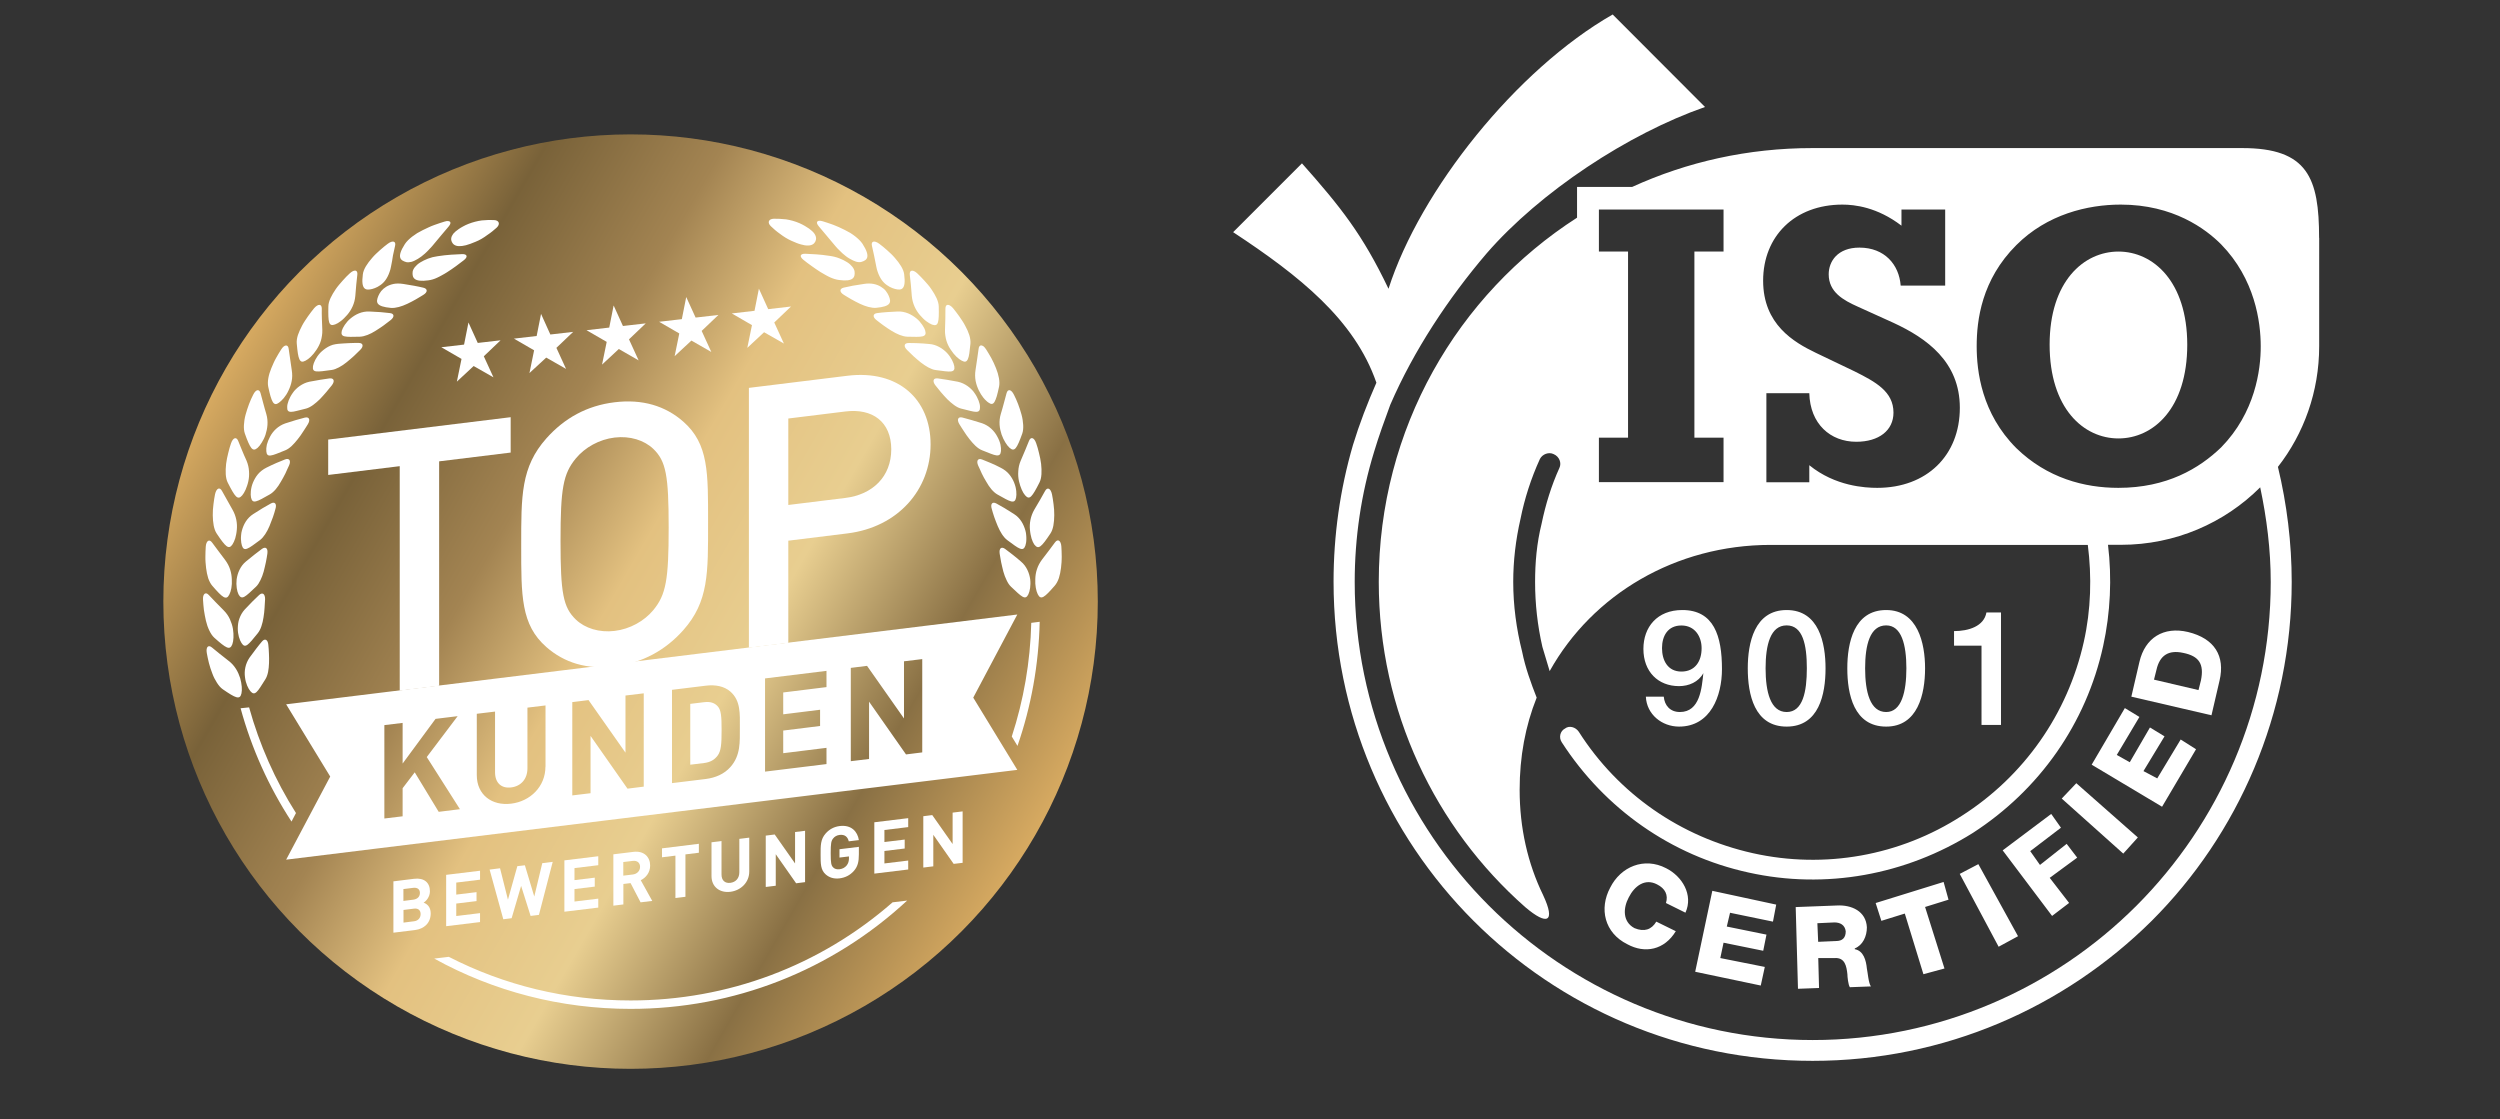 <svg xmlns="http://www.w3.org/2000/svg" xmlns:xlink="http://www.w3.org/1999/xlink" x="0px" y="0px" viewBox="0 0 2848.2 1274.9" style="enable-background:new 0 0 2848.2 1274.9;" xml:space="preserve"><rect x="0" y="0" width="2848.2" height="1274.9" fill="#333333" stroke="none"/> <style type="text/css"> .st0{fill:#FFFFFF;} .st1{fill:url(#SVGID_1_);} </style> <g id="Layer_1"> <g> <path class="st0" d="M2413.5,286.6c-39.6,0-78.4,34.1-78.4,106c0,72.8,38.7,106.9,78.4,106.9s78.4-34.1,78.4-106.9 C2491.8,320.7,2453.1,286.6,2413.5,286.6z"></path> <path class="st0" d="M2642.1,271c0-68.2-12.9-102.3-87.6-102.3H2065c-73.8,0-142.9,15.7-205.6,44.3h-62.7v35 c-136.4,87.6-225.9,240.6-225.9,414.9c0,147.5,64.5,280.3,166.9,370.6c24.9,21.2,35,17.5,20.3-13.8c-17.5-36-26.7-76.5-26.7-119.8 c0-37.8,6.5-72.8,19.4-105.1c-6.5-16.6-12.9-34.1-16.6-52.5c-6.5-25.8-10.1-52.5-10.1-79.3c0-24,2.8-47.9,8.3-71.9 c4.6-23,12-46.1,22.1-68.2c2.8-5.5,10.1-8.3,15.7-5.5c6.5,2.8,9.2,10.1,6.5,15.7c-9.2,20.3-15.7,41.5-20.3,63.6 c-5.5,22.1-7.4,44.3-7.4,66.4c0,24.9,2.8,49.8,8.3,73.8c2.8,9.2,5.5,18.4,8.3,27.7c48.9-87.6,143.8-143.8,251.7-143.8h361.4 c4.6,36,3.7,73.8-4.6,110.6c-18.4,82.1-68.2,153-139.2,198.2c-70.1,45.2-155.8,60.8-237.9,42.4c-82.1-18.4-153-67.3-198.2-138.3 c-3.7-5.5-11.1-7.4-15.7-3.7c-5.5,2.8-7.4,10.1-3.7,15.7c48.9,75.6,124.5,129.1,213,148.4c87.6,19.4,178.9,2.8,255.4-45.2 c75.6-48.9,129.1-124.5,148.4-213c8.3-37.8,10.1-77.4,5.5-115.2h14.8c61.8,0,118-24.9,158.6-65.5c7.4,35,12,71,12,107.9 c0,143.8-59,274.7-153,368.8c-94,94-224.9,153-368.8,153s-274.7-59-368.8-153c-94-94-153-224.9-153-368.8 c0-50.7,7.4-100.5,22.1-148.4c5.5-18.4,12-36,18.4-53.5c26.7-61.8,66.4-121.7,109.7-172.4c60.8-70.1,161.3-136.4,248.9-166.9 L1837.3,16.5c-109.7,62.7-219.4,200.1-255.4,312.5c-29.5-61.8-54.4-93.1-98.6-142.9l-78.4,78.4c75.6,49.8,138.3,99.6,163.2,171.5 c-10.1,23-19.4,47-26.7,71c-14.8,50.7-22.1,103.3-22.1,155.8c0,150.3,60.8,287.6,159.5,386.3c98.6,98.6,235.1,159.5,386.3,159.5 c150.3,0,286.7-60.8,386.3-159.5c98.6-98.6,159.5-236,159.5-386.3c0-44.3-5.5-88.5-15.7-130.9c29.5-37.8,47-85.7,47-137.4V271z M1963.6,286.6h-33.2v212h33.2v50.7h-142v-50.7h33.2v-212h-33.2v-47.9h142V286.6z M2138.7,555.8c-13.8,0-47.9-1.8-77.4-25.8v19.4 h-48.9V448h48.9c0.9,35,24,55.3,53.5,55.3c25.8,0,42.4-12.9,42.4-33.2c0-24-20.3-35-44.3-47l-44.3-21.2 c-24.9-12-59.9-32.3-59.9-82.1c0-50.7,36-86.7,90.3-86.7c13.8,0,39.6,2.8,67.3,24v-18.4h49.8v86.7h-50.7 c-1.8-24-18.4-43.3-47-43.3c-24.9,0-35,15.7-35,30.4c0,20.3,16.6,29.5,33.2,36.9l40.6,18.4c37.8,17.5,75.6,44.3,75.6,96.8 C2232.8,519,2195,555.8,2138.7,555.8z M2530.5,509.7c-24.9,24-61.8,46.1-117.1,46.1c-38.7,0-81.1-11.1-116.2-45.2 c-39.6-39.6-45.2-87.6-45.2-116.2c0-29.5,5.5-75.6,45.2-115.2c35-35,81.1-46.1,118.9-46.1c59.9,0,96.8,27.7,114.3,45.2 c38.7,39.6,45.2,88.5,45.2,116.2C2575.7,421.2,2569.3,470.1,2530.5,509.7z"></path> </g> <path class="st0" d="M1920.2,1039.8c9.2-20.3-3.7-41.5-22.1-50.7c-24.9-12.9-51.6-1.8-63.6,22.1c-12.9,24-6.5,51.6,19.4,64.5 c20.3,11.1,42.4,6.5,55.3-14.8L1887,1050c-5.5,9.2-13.8,12-24.9,7.4c-13.8-7.4-12.9-23-6.5-35c6.5-12.9,18.4-22.1,32.3-14.8 c9.2,4.6,12.9,12,10.1,21.2L1920.2,1039.8z M1931.3,1107.1l74.7,15.7l4.6-21.2l-50.7-10.1l3.7-17.5l45.2,9.2l3.7-18.4l-45.2-9.2 l3.7-15.7l48.9,10.1l3.7-19.4l-72.8-15.7L1931.3,1107.1z M2070.5,1051.8l19.4-0.9c6.5,0,12,2.8,12.9,10.1c0,7.4-3.7,11.1-11.1,11.1 l-20.3,0.9L2070.5,1051.8z M2048.4,1126.5l24-0.9l-0.9-34.1h18.4c12-0.9,13.8,9.2,14.8,18.4c0,2.8,0.9,12,2.8,14.8l24-0.9 c-2.8-3.7-3.7-16.6-4.6-20.3c-0.9-9.2-3.7-20.3-13.8-22.1v-0.9c9.2-3.7,13.8-13.8,13.8-24c-0.9-18.4-17.5-25.8-34.1-24.9l-47,1.8 L2048.4,1126.5z M2214.3,1004.8l-77.4,24l6.5,20.3l26.7-8.3l21.2,69.1l24-6.5l-22.1-70.1l26.7-8.3L2214.3,1004.8z M2277,1078.6 l22.1-12l-45.2-82.1l-21.2,11.1L2277,1078.6z M2337.9,1043.5l19.4-14.8l-22.1-28.6l31.3-23l-12-15.7l-30.4,24l-11.1-15.7l35-26.7 l-11.1-15.7l-55.3,41.5L2337.9,1043.5z M2419,972.5l16.6-18.4l-70.1-61.8l-16.6,17.5L2419,972.5z M2463.2,919.1l38.7-65.5 l-17.5-11.1l-26.7,44.3l-15.7-8.3l24-39.6l-16.6-10.1l-23,39.6l-14.8-8.3l25.8-43.3l-16.6-10.1l-37.8,64.5L2463.2,919.1z M2454,774.3l2.8-11.1c3.7-16.6,13.8-23,30.4-19.4c18.4,3.7,24,12.9,20.3,31.3l-2.8,11.1L2454,774.3z M2519.5,814.9l9.2-39.6 c6.5-27.7-5.5-47.9-36-55.3c-27.7-6.5-48.9,6.5-55.3,34.1l-9.2,39.6L2519.5,814.9z"></path> <path class="st0" d="M1875.1,793.7c0.9,20.3,18.4,34.1,37.8,34.1c36,0,48.9-35,48.9-65.5c0-37.8-9.2-67.3-45.2-67.3 c-28.6,0-44.3,19.4-44.3,44.3c0,25.8,16.6,42.4,40.6,42.4c11.1,0,22.1-4.6,27.7-14.8l0,0c-1.8,16.6-3.7,44.3-26.7,44.3 c-11.1,0-17.5-7.4-18.4-17.5H1875.1z M1915.6,765.1c-15.7,0-22.1-12.9-22.1-26.7c0-13.8,6.5-25.8,22.1-25.8s23,12.9,23,25.8 C1938.7,753.1,1931.3,765.1,1915.6,765.1L1915.6,765.1z M2035.5,827.8c36.9,0,44.3-36.9,44.3-66.4c0-28.6-7.4-66.4-44.3-66.4 c-36.9,0-44.3,37.8-44.3,66.4C1991.2,790.9,1998.6,827.8,2035.5,827.8L2035.5,827.8z M2035.5,811.2c-18.4,0-24-23-24-49.8 c0-26.7,5.5-48.9,24-48.9c18.4,0,23,22.1,23,48.9C2058.5,788.1,2053.9,811.2,2035.5,811.2L2035.5,811.2z M2148.9,827.8 c36,0,44.3-36.9,44.3-66.4c0-28.6-8.3-66.4-44.3-66.4c-36.9,0-44.3,37.8-44.3,66.4C2104.6,790.9,2112,827.8,2148.9,827.8 L2148.9,827.8z M2148.9,811.2c-18.4,0-24-23-24-49.8c0-26.7,5.5-48.9,24-48.9c17.5,0,23,22.1,23,48.9 C2171.9,788.1,2166.4,811.2,2148.9,811.2L2148.9,811.2z M2257.6,825.9h22.1V697.8h-16.6c-2.8,15.7-20.3,21.2-36.9,21.2v16.6h31.3 V825.9z"></path> <linearGradient id="SVGID_1_" gradientUnits="userSpaceOnUse" x1="257.286" y1="419.203" x2="1179.447" y2="951.613"> <stop offset="0" style="stop-color:#D7AA61"></stop> <stop offset="0.177" style="stop-color:#796239"></stop> <stop offset="0.343" style="stop-color:#A38452"></stop> <stop offset="0.482" style="stop-color:#E3C180"></stop> <stop offset="0.637" style="stop-color:#E8CE90"></stop> <stop offset="0.816" style="stop-color:#897044"></stop> <stop offset="1" style="stop-color:#D7AA61"></stop> </linearGradient> <circle class="st1" cx="718.4" cy="685.4" r="532.3"></circle> <path class="st0" d="M445.4,304c-0.4,2.2-0.9,4.1-1.6,5.9c-0.6,1.8-1.3,3.4-2.1,5c-1.5,3-3.3,5.5-5.3,7.4c-1.9,1.9-4.1,3.3-6.2,4.5 c-2.1,1.1-4.2,1.9-6.1,2.4c-3.9,1-7.1,1.2-9.1-1c-2-2.2-2.8-6.8-1.6-15.7c0.7-5.9,5.1-12.4,10.6-18.7c2.7-3.2,5.9-6.1,8.9-8.8 c3.1-2.7,6.1-5.3,8.9-7.3c5.7-4.2,9.6-2.9,8.3,2.4c-0.7,3.1-1.6,6.8-2.4,10.9C447.2,295.1,446.3,299.5,445.4,304z M405.9,324 c0.4-4.1,0.8-7.9,1.2-11.1c0.6-5.4-3.3-6.3-8.6-1.5c-2.6,2.3-5.3,5.2-8.1,8.3c-2.7,3.1-5.6,6.3-7.9,9.7c-4.7,6.9-8.4,13.8-8.4,19.7 c-0.2,9-0.1,14.8,0.9,18c1.1,3.3,3,3.9,6.8,2.5c1.9-0.7,4.2-2,6.6-3.9c2.4-1.8,4.8-4.3,7.2-7c4.7-5.5,8.5-12.9,9.2-21.6 C405.2,332.7,405.6,328.2,405.9,324z M366.7,362.8c-0.2-4.2-0.1-7.9-0.1-11.2c0-5.4-4-5.8-8.7-0.5c-2.2,2.7-4.6,5.8-7,9.2 c-1.2,1.7-2.4,3.4-3.5,5.2c-1.2,1.7-2.2,3.6-3.2,5.4c-2,3.7-3.6,7.4-4.8,10.8c-1.1,3.5-1.6,6.9-1.3,9.8c0.8,9,1.5,14.6,3,17.8 c1.5,3.1,3.4,3.5,7,1.6c3.6-1.8,8.5-6.3,12.4-12.3c2-3,3.8-6.4,5-10.2c0.6-1.9,1-3.9,1.3-6c0.3-2,0.5-4.2,0.4-6.4 C367,371.4,366.9,367,366.7,362.8z M511.1,258.1c2-2.4,2.6-4.2,1.7-5.3c-0.8-1-3-1.4-6.2-0.4c-3.5,1.1-7.7,2.4-12,4 c-2.2,0.8-4.4,1.7-6.5,2.7c-2.2,1-4.4,2-6.5,3.1c-2.1,1.1-4.3,2.2-6.3,3.4c-2,1.3-3.9,2.6-5.6,3.9c-3.5,2.7-6.4,5.5-8.4,8.5 c-9.7,15.1-5.2,18.7,1.5,20.6c1.7,0.4,3.7,0.3,6-0.3c2.3-0.6,4.7-1.9,7.3-3.4c2.6-1.5,5.3-3.6,8-6c1.4-1.2,2.7-2.6,4.1-4 c1.4-1.4,2.7-2.8,4.1-4.4C499.2,272,506.2,264,511.1,258.1z M511.1,258.1c2-2.4,2.6-4.2,1.7-5.3c-0.8-1-3-1.4-6.2-0.4 c-3.5,1.1-7.7,2.4-12,4c-2.2,0.8-4.4,1.7-6.5,2.7c-2.2,1-4.4,2-6.5,3.1c-2.1,1.1-4.3,2.2-6.3,3.4c-2,1.3-3.9,2.6-5.6,3.9 c-3.5,2.7-6.4,5.5-8.4,8.5c-9.7,15.1-5.2,18.7,1.5,20.6c1.7,0.4,3.7,0.3,6-0.3c2.3-0.6,4.7-1.9,7.3-3.4c2.6-1.5,5.3-3.6,8-6 c1.4-1.2,2.7-2.6,4.1-4c1.4-1.4,2.7-2.8,4.1-4.4C499.2,272,506.2,264,511.1,258.1z M487.9,319.4c3.3-0.4,6.8-1.4,10.3-3.1 c1.8-0.8,3.6-1.8,5.4-2.8c1.8-1,3.7-2,5.5-3.2c1.8-1.1,3.6-2.3,5.3-3.5c1.7-1.2,3.4-2.5,5.1-3.6c3.3-2.4,6.4-4.7,9-6.8 c2.4-1.9,3.4-3.6,3-4.9c-0.3-1.3-2.1-2.1-5-2c-7.1,0.3-17.3,0.7-27.9,2.4c-2,0.3-3.9,0.7-5.8,1.1c-1.9,0.5-3.6,1.1-5.3,1.7 c-3.3,1.3-6.3,2.8-8.9,4.4c-2.6,1.6-4.5,3.5-6,5.3c-1.4,1.8-2.3,3.6-2.5,5.3C469.4,316.5,471.8,321.6,487.9,319.4z M430.7,346.2 c1.9,2.3,6.3,3.8,14.7,4.6c5.4,0.4,12.2-1.6,18.7-4.7c3.2-1.6,6.6-3.2,9.6-5c3.1-1.7,5.9-3.6,8.5-5.1c5.2-3.1,5.2-7,0.2-8.2 c-2.9-0.7-6.5-1.5-10.4-2.2c-3.9-0.7-8.1-1.4-12.5-2.1c-2.1-0.3-4.1-0.5-6-0.5c-1.9,0-3.6,0.2-5.2,0.5c-3.2,0.7-6,1.8-8.3,3.2 c-2.3,1.4-4.2,3.1-5.7,4.9c-1.5,1.9-2.5,3.8-3.3,5.6C429.5,340.9,428.8,343.9,430.7,346.2z M392.6,383.2c3.3,0.8,9,0.6,17.4,0.4 c5.4-0.2,11.9-2.9,18-6.8c3-2,6.2-3.9,9-6c2.9-2.1,5.5-4.2,7.9-6c4.8-3.7,4.4-7.6-0.7-8.1c-3-0.3-6.6-0.7-10.6-1.1 c-3.9-0.3-8.2-0.5-12.7-0.7c-8.7-0.4-16,3.3-21.5,7.9c-2.8,2.2-4.9,4.9-6.6,7.3c-1.7,2.5-2.8,4.8-3.4,6.7 C388.5,380.6,389.4,382.5,392.6,383.2z M360.4,423.1c3.3,0.4,9-0.4,17.4-1.6c2.7-0.3,5.5-1.5,8.4-3c2.9-1.5,5.9-3.5,8.7-5.8 c1.4-1.1,2.8-2.3,4.2-3.5c1.4-1.2,2.8-2.4,4.1-3.6c2.6-2.4,5-4.8,7.1-6.9c4.3-4.2,3.5-8-1.6-8c-3,0-6.7,0-10.6,0.2 c-3.9,0.2-8.2,0.4-12.7,0.8c-2.1,0.2-4.2,0.6-6.2,1.1c-2,0.6-3.7,1.4-5.4,2.3c-3.4,1.9-6.4,4.3-8.9,6.8c-4.9,5.2-7.6,11.3-8.3,15.1 C356,421,357.1,422.8,360.4,423.1z M328.9,397.5c-0.3-2.7-1.5-4-3.1-3.9c-0.8,0-1.7,0.4-2.7,1.2c-0.9,0.8-1.9,1.9-2.8,3.4 c-1.9,2.9-3.9,6.3-5.9,9.9c-1,1.8-2,3.7-2.8,5.6c-0.9,1.9-1.7,3.9-2.5,5.8c-3.2,7.7-4.7,15.5-3.5,21.2c1,4.4,1.7,7.9,2.6,10.8 c0.9,2.9,1.7,5,2.6,6.5c1.8,2.9,3.9,3.1,7.1,0.7c0.8-0.6,1.7-1.3,2.6-2.2c0.9-0.9,1.9-1.9,2.9-3.1c1.9-2.3,3.8-5.2,5.3-8.5 c0.4-0.8,0.8-1.7,1.1-2.5c0.4-0.9,0.7-1.7,1-2.6c0.6-1.8,1.2-3.7,1.5-5.6c0.8-3.9,0.8-8.1,0.1-12.5 C331.1,412.7,329.7,403.8,328.9,397.5z M331.6,469.2c1.7,0,3.9-0.4,6.6-1.1c2.8-0.7,6.2-1.6,10.4-2.6c5.4-1.4,10.7-5.8,15.9-10.8 c1.3-1.3,2.5-2.6,3.7-4c1.2-1.4,2.4-2.7,3.6-4.1c2.3-2.7,4.4-5.3,6.3-7.7c0.9-1.2,1.5-2.3,1.8-3.3c0.3-1,0.4-1.9,0.1-2.6 c-0.5-1.4-2.1-2.2-4.6-1.9c-6,0.8-14.2,2.1-23,3.8c-4.2,0.9-7.8,2.7-11,4.9c-1.6,1.1-3.1,2.4-4.4,3.7c-0.7,0.7-1.3,1.3-1.9,2 c-0.6,0.7-1.1,1.4-1.6,2.2c-2.1,2.9-3.6,5.9-4.7,8.7c-0.5,1.4-0.9,2.7-1.2,3.9c-0.3,1.2-0.4,2.4-0.4,3.4 C327,467.7,328.3,469.2,331.6,469.2z M250.2,744.8c-3.3-2.6-6.3-5-8.7-7.1c-4.1-3.5-7.1-0.7-5.9,6.3c0.6,3.4,1.4,7.3,2.4,11.3 c1,4,2.4,8.1,3.9,12c1.4,3.9,3.3,7.5,5.3,10.6c2,3.1,4.1,5.6,6.5,7.3c7.4,5.1,12.3,8.2,15.6,9.1c3.3,0.9,4.9-0.4,5.8-4.3 c0.9-3.9,0.5-10.5-1.5-17.5c-2.2-6.9-6-14.2-13.1-19.6C256.9,750.1,253.4,747.3,250.2,744.8z M292.3,788.4 c2.5-2.3,5.4-7.2,9.9-14.3c1.5-2.3,2.5-5.2,3.2-8.4c0.7-3.2,0.9-6.7,1.1-10.3c0.2-3.6,0-7.3-0.1-10.8c-0.1-3.5-0.4-6.9-0.7-9.9 c-0.5-6-3.9-7.8-7.2-3.9c-2,2.3-4.2,5.1-6.6,8.2c-2.4,3.1-5,6.6-7.6,10.2c-4.8,7-6.2,15.2-5.2,22.3c0.8,7.1,3.7,13.1,6.2,16 C287.8,790.4,289.8,790.7,292.3,788.4z M237.9,677.9c-1.8-2-3.6-2.4-4.8-1.4c-0.6,0.5-1.1,1.3-1.5,2.5c-0.3,1.2-0.4,2.6-0.3,4.4 c0.2,3.5,0.5,7.4,1,11.5c0.6,4.1,1.4,8.3,2.3,12.3c0.5,2,1.1,4,1.7,5.9c0.7,1.9,1.4,3.7,2.2,5.3c1.6,3.3,3.4,6.1,5.6,8.1 c6.7,6,11.2,9.7,14.3,11c3.1,1.3,4.9,0.2,6.3-3.5c1.4-3.8,1.8-10.4,0.7-17.5c-0.6-3.6-1.8-7.3-3.4-10.9c-1.6-3.6-4-7.1-7.1-10.2 C248.5,689,242.3,682.6,237.9,677.9z M282,734.5c2.7-2,6.3-6.4,11.6-13c1.7-2.1,3.2-4.9,4.2-8c0.5-1.6,1-3.2,1.4-4.9 c0.4-1.7,0.7-3.5,1-5.2c0.6-3.6,1-7.3,1.2-10.8c0.3-3.5,0.5-6.9,0.6-9.9c0-1.5-0.1-2.8-0.5-3.8c-0.3-1-0.8-1.7-1.4-2.2 c-1.2-0.9-3-0.6-4.9,1.2c-4.4,4.1-10.4,10-16.4,16.5c-2.9,3.2-4.8,6.7-6.1,10.4c-1.4,3.7-1.7,7.5-1.8,11 c-0.1,7.2,2.1,13.4,4.2,16.7C277.3,736,279.2,736.5,282,734.5z M248.4,627.2c-2.5-3.3-4.9-6.4-6.7-9c-1.6-2.2-3.2-2.8-4.6-2 c-1.3,0.8-2.5,3.1-2.7,6.7c-0.2,3.5-0.4,7.4-0.4,11.6c0,2.1,0,4.2,0.2,6.3c0.2,2.1,0.4,4.2,0.6,6.3c0.5,4.1,1.3,8.1,2.4,11.6 c1.2,3.5,2.8,6.5,4.7,8.7c11.7,13.5,15.9,17,19.4,9.9c1.9-3.6,3.3-10.1,2.8-17.3c-0.1-3.6-0.7-7.4-1.9-11.2 c-1.2-3.8-3.2-7.5-5.8-11C253.6,634,250.9,630.4,248.4,627.2z M278.5,679.8c2.9-1.6,7.1-5.6,13.2-11.4c2-1.9,3.6-4.5,5-7.4 c1.5-2.9,2.7-6.3,3.7-9.8c0.5-1.7,0.9-3.5,1.3-5.3c0.4-1.8,0.9-3.5,1.2-5.3c0.7-3.5,1.3-6.8,1.7-9.8c0.4-3,0-5.1-1.1-6.1 c-1.1-1-2.9-0.9-5,0.6c-2.5,1.8-5.3,3.9-8.4,6.4c-3.1,2.4-6.5,5.2-9.9,8c-3.4,2.8-5.7,6.1-7.4,9.6c-1.7,3.5-2.7,7.2-3.2,10.7 c-0.8,7.1,0.4,13.6,2.1,17.1C273.6,680.7,275.6,681.4,278.5,679.8z M252.9,559.3c-2.6-4.8-6.3-3.2-7.9,3.7 c-0.7,3.4-1.3,7.3-1.8,11.4c-0.5,4.1-0.9,8.3-0.8,12.5c0.1,8.3,1.2,16.1,4.5,21c5,7.5,8.4,12.1,11.1,14.2c2.7,2,4.7,1.4,6.9-1.9 c1.1-1.7,2.2-4.1,3.1-6.9c0.4-1.4,0.8-3,1.1-4.7c0.1-0.8,0.3-1.7,0.4-2.5c0.1-0.9,0.2-1.7,0.3-2.6c0.7-7.2-0.6-15.4-5-23 C260.5,572.6,255.9,564.9,252.9,559.3z M281.7,625c3.2-1.2,7.7-4.7,14.5-9.7c4.3-3.3,8-9.3,10.8-15.9c1.3-3.3,2.7-6.8,3.9-10.1 c1.2-3.3,2.1-6.6,2.9-9.5c1.8-5.7-0.7-8.7-5.2-6.2c-5.4,2.9-12.5,7.1-20,12c-7.4,4.7-11.1,11.9-13,18.8c-0.2,0.9-0.4,1.7-0.6,2.6 c-0.1,0.9-0.3,1.7-0.3,2.5c-0.2,1.7-0.2,3.2-0.2,4.7c0.1,3,0.5,5.5,1.1,7.4C276.8,625.3,278.6,626.3,281.7,625z M275.6,512.7 c-1.6-3.9-3-7.4-4.2-10.3c-2-5.1-5.9-4-8.2,2.7c-0.6,1.7-1.2,3.4-1.7,5.3c-0.5,1.9-1,3.8-1.5,5.8c-1,4-1.9,8.2-2.4,12.3 c-0.9,8.3-0.8,16.2,1.9,21.4c4.1,8,6.9,13.1,9.3,15.5c2.4,2.4,4.5,2,7.1-1c1.3-1.5,2.7-3.8,3.9-6.5c0.6-1.4,1.1-2.9,1.7-4.5 c0.6-1.6,1-3.3,1.4-5c0.8-3.5,1.1-7.4,0.8-11.4c-0.2-4-1.1-8-2.8-12.1C279,520.7,277.1,516.5,275.6,512.7z M291.8,571.1 c3.3-0.8,8.2-3.7,15.5-7.8c4.8-2.7,9.2-8.2,12.7-14.5c1.9-3.1,3.6-6.4,5.2-9.5c0.8-1.6,1.5-3.2,2.1-4.7c0.6-1.5,1.4-2.9,2-4.3 c2.5-5.5,0.3-8.7-4.5-6.9c-2.8,1.1-6.1,2.5-9.8,4c-3.7,1.6-7.5,3.4-11.5,5.4c-3.8,1.9-7.1,4.5-9.6,7.4c-2.5,3-4.3,6.3-5.7,9.6 c-0.7,1.7-1.2,3.3-1.6,4.9c-0.4,1.6-0.6,3.2-0.8,4.7c-0.3,3-0.2,5.6,0.2,7.5C286.9,570.8,288.5,572,291.8,571.1z M299.8,458.9 c-1.1-4-2.1-7.7-2.9-10.8c-1.4-5.3-5.4-4.7-8.5,1.7c-0.8,1.6-1.6,3.2-2.4,5c-0.8,1.8-1.6,3.6-2.3,5.6c-1.4,3.9-2.8,7.9-3.9,12 c-1.1,4-1.7,8-1.9,11.7c-0.2,3.7,0.1,7,1,9.7c3,8.5,5.3,13.9,7.4,16.5c2.1,2.6,4.2,2.5,7.2-0.1c1.5-1.3,3.1-3.4,4.7-6 c1.6-2.5,3.2-5.6,4.3-9c2.2-6.9,3.4-15,0.9-23.5C302,467.2,300.9,462.9,299.8,458.9z M308.5,518.9c3.4-0.4,8.5-2.7,16.3-5.8 c2.6-1,5.1-2.8,7.5-5c2.4-2.2,4.6-4.9,6.9-7.7c2.3-2.8,4.4-5.9,6.3-8.9c0.9-1.5,1.9-2.9,2.8-4.3c0.9-1.4,1.7-2.8,2.5-4 c3.1-5.2,1.3-8.7-3.6-7.4c-2.9,0.8-6.4,1.7-10.2,2.8c-3.8,1.1-8,2.4-12.1,3.8c-8,2.8-13.9,8.7-17.2,15c-1.7,3.1-2.9,6.3-3.7,9.2 c-0.6,2.9-0.8,5.5-0.6,7.5C303.7,518,305.2,519.4,308.5,518.9z M565.7,259.5c4.5-4.1,3.1-8.6-3-8.8c-3.9-0.2-8.7-0.1-13.8,0.4 c-5,0.7-10.3,2-15.3,4c-2.3,0.9-4.3,1.9-6.1,2.9c-1.8,1-3.4,1.9-4.8,2.9c-2.8,1.9-4.9,3.7-6.3,5.4c-2.7,3.6-2.9,6.7-1.6,9.4 c1.3,2.7,3.8,4.6,8.1,4.7c2.1,0.1,4.8-0.2,7.9-1c3.1-0.8,6.8-2.2,11.1-4c4.8-1.9,9.2-4.6,13.2-7.6 C559.2,265.1,562.8,262.1,565.7,259.5z M971.6,325.5c-3.9,0.8-7.4,1.6-10.4,2.2c-5,1.2-4.9,5.1,0.2,8.2c2.6,1.5,5.4,3.4,8.5,5.1 c3.1,1.8,6.4,3.4,9.6,5c6.5,3.1,13.3,5.1,18.7,4.7c8.4-0.8,12.8-2.3,14.7-4.6c1.9-2.3,1.2-5.3-0.3-8.9c-0.8-1.8-1.8-3.7-3.3-5.6 c-1.4-1.9-3.4-3.5-5.7-4.9c-2.3-1.4-5.1-2.6-8.3-3.2c-1.6-0.3-3.3-0.5-5.2-0.5c-1.9,0-3.9,0.1-6,0.5 C979.7,324.1,975.5,324.8,971.6,325.5z M1010,355.6c-4,0.3-7.6,0.7-10.6,1.1c-5.1,0.6-5.5,4.5-0.7,8.1c2.4,1.8,5,4,7.9,6 c2.8,2.1,6,4.1,9,6c6.1,3.8,12.6,6.6,18,6.8c8.4,0.2,14.1,0.4,17.4-0.4c3.2-0.8,4.2-2.7,3.1-6.4c-0.5-1.9-1.7-4.2-3.4-6.7 c-1.7-2.4-3.8-5.1-6.6-7.3c-5.5-4.5-12.8-8.3-21.5-7.9C1018.2,355.1,1013.9,355.4,1010,355.6z M1045.7,391 c-3.9-0.2-7.6-0.2-10.6-0.2c-5.1,0-6,3.8-1.6,8c2.1,2.1,4.5,4.5,7.1,6.9c1.3,1.2,2.7,2.4,4.1,3.6c1.4,1.2,2.8,2.4,4.2,3.5 c2.8,2.2,5.8,4.2,8.7,5.8c2.9,1.5,5.7,2.7,8.4,3c8.4,1.1,14.1,2,17.4,1.6c3.3-0.4,4.5-2.2,3.8-6c-0.7-3.8-3.4-9.8-8.3-15.1 c-2.5-2.6-5.5-5-8.9-6.8c-1.7-0.9-3.5-1.7-5.4-2.3c-2-0.6-4-1-6.2-1.1C1053.9,391.4,1049.6,391.2,1045.7,391z M917.3,289.1 c-2.9-0.1-4.6,0.8-5,2c-0.3,1.3,0.7,3,3,4.9c2.6,2.1,5.7,4.5,9,6.8c1.7,1.2,3.4,2.4,5.1,3.6c1.7,1.2,3.5,2.4,5.3,3.5 c1.8,1.1,3.6,2.2,5.5,3.2c1.8,1,3.6,2,5.4,2.8c3.5,1.6,7.1,2.7,10.3,3.1c16.1,2.2,18.5-2.9,17.7-9.7c-0.2-1.7-1.1-3.5-2.5-5.3 c-1.4-1.8-3.4-3.7-6-5.3c-2.5-1.6-5.5-3.1-8.9-4.4c-1.7-0.6-3.4-1.3-5.3-1.7c-1.9-0.5-3.8-0.8-5.8-1.1 C934.6,289.8,924.4,289.4,917.3,289.1z M917.3,289.1c-2.9-0.1-4.6,0.8-5,2c-0.3,1.3,0.7,3,3,4.9c2.6,2.1,5.7,4.5,9,6.8 c1.7,1.2,3.4,2.4,5.1,3.6c1.7,1.2,3.5,2.4,5.3,3.5c1.8,1.1,3.6,2.2,5.5,3.2c1.8,1,3.6,2,5.4,2.8c3.5,1.6,7.1,2.7,10.3,3.1 c16.1,2.2,18.5-2.9,17.7-9.7c-0.2-1.7-1.1-3.5-2.5-5.3c-1.4-1.8-3.4-3.7-6-5.3c-2.5-1.6-5.5-3.1-8.9-4.4c-1.7-0.6-3.4-1.3-5.3-1.7 c-1.9-0.5-3.8-0.8-5.8-1.1C934.6,289.8,924.4,289.4,917.3,289.1z M982.6,277.7c-2-3-5-5.8-8.4-8.5c-1.7-1.3-3.6-2.7-5.6-3.9 c-2-1.2-4.1-2.3-6.3-3.4c-2.1-1.1-4.3-2.1-6.5-3.1c-2.2-1-4.4-1.9-6.5-2.7c-4.3-1.6-8.5-2.9-12-4c-3.2-1-5.4-0.7-6.2,0.4 c-0.8,1.1-0.3,2.9,1.7,5.3c4.9,5.9,11.8,13.9,18.9,22.5c1.3,1.6,2.7,3.1,4.1,4.4c1.4,1.4,2.7,2.7,4.1,4c2.7,2.4,5.4,4.5,8.1,6 c2.6,1.5,5.1,2.7,7.3,3.4c2.2,0.6,4.3,0.8,6,0.3C987.9,296.5,992.3,292.8,982.6,277.7z M1028.5,328.2c2-2.2,2.8-6.8,1.6-15.7 c-0.7-5.9-5.1-12.4-10.6-18.7c-2.7-3.2-5.9-6.1-8.9-8.8c-3.1-2.7-6.1-5.3-8.9-7.3c-5.7-4.2-9.6-2.9-8.3,2.4 c0.7,3.1,1.6,6.8,2.4,10.9c0.8,4.1,1.7,8.5,2.6,13c0.4,2.2,0.9,4.1,1.6,5.9c0.6,1.8,1.3,3.4,2.1,5c1.5,3,3.3,5.5,5.3,7.4 c1.9,1.9,4.1,3.3,6.2,4.5c2.1,1.1,4.2,1.9,6.1,2.4C1023.3,330.1,1026.6,330.4,1028.5,328.2z M1068.6,367.2c1-3.2,1.1-9,0.9-18 c-0.1-5.9-3.7-12.9-8.4-19.7c-2.3-3.5-5.2-6.7-7.9-9.7c-2.8-3-5.5-5.9-8.1-8.3c-5.2-4.8-9.2-3.9-8.6,1.5c0.4,3.2,0.8,6.9,1.2,11.1 c0.3,4.1,0.7,8.6,1.1,13.2c0.8,8.7,4.5,16.1,9.2,21.6c2.4,2.7,4.8,5.2,7.2,7c2.4,1.8,4.7,3.1,6.6,3.9 C1065.6,371.1,1067.6,370.5,1068.6,367.2z M1102.6,409.3c1.5-3.1,2.1-8.8,3-17.8c0.2-2.9-0.2-6.3-1.3-9.8 c-1.1-3.5-2.8-7.2-4.8-10.8c-1-1.8-2-3.7-3.2-5.4c-1.1-1.8-2.3-3.5-3.5-5.2c-2.4-3.3-4.8-6.5-7-9.2c-4.7-5.3-8.7-5-8.7,0.5 c0,3.2,0,6.9-0.1,11.2c-0.1,4.1-0.3,8.6-0.4,13.2c-0.1,2.2,0.1,4.3,0.4,6.4c0.3,2,0.7,4.1,1.3,6c1.2,3.8,2.9,7.2,5,10.2 c3.9,6.1,8.8,10.5,12.4,12.3C1099.2,412.8,1101.1,412.4,1102.6,409.3z M1068.3,431.1c-2.6-0.3-4.2,0.5-4.6,1.9 c-0.2,0.7-0.2,1.6,0.1,2.6c0.3,1,0.9,2.1,1.8,3.3c1.8,2.4,3.9,5,6.2,7.7c1.2,1.3,2.4,2.7,3.6,4.1c1.2,1.4,2.5,2.7,3.7,4 c5.2,5,10.6,9.5,15.9,10.8c4.1,1.1,7.6,1.9,10.4,2.6c2.8,0.7,5,1.1,6.6,1.1c3.4,0,4.6-1.6,4.5-5.5c0-1-0.1-2.1-0.4-3.4 c-0.3-1.2-0.7-2.5-1.2-3.9c-1.1-2.8-2.6-5.8-4.7-8.7c-0.5-0.7-1.1-1.4-1.6-2.2c-0.6-0.7-1.2-1.4-1.9-2c-1.3-1.3-2.8-2.6-4.4-3.7 c-3.2-2.2-6.8-4-11-4.9C1082.5,433.2,1074.3,431.9,1068.3,431.1z M1133,457.9c0.9-1.5,1.7-3.6,2.6-6.5c0.9-2.9,1.6-6.4,2.6-10.8 c1.2-5.7-0.4-13.5-3.5-21.2c-0.8-1.9-1.6-3.9-2.5-5.8c-0.9-1.9-1.8-3.8-2.8-5.6c-2-3.6-4.1-7-5.9-9.9c-1-1.5-1.9-2.6-2.8-3.4 c-1-0.7-1.9-1.1-2.7-1.2c-1.6-0.1-2.8,1.2-3.1,3.9c-0.8,6.4-2.2,15.2-3.5,24.1c-0.7,4.3-0.6,8.6,0.1,12.5c0.4,2,0.9,3.8,1.5,5.6 c0.3,0.9,0.7,1.8,1,2.6c0.3,0.9,0.7,1.7,1.1,2.5c1.6,3.3,3.4,6.1,5.3,8.5c1,1.2,1.9,2.2,2.9,3.1c0.9,0.9,1.8,1.7,2.6,2.2 C1129.1,460.9,1131.2,460.8,1133,457.9z M1153.4,631.7c-3.1-2.4-5.9-4.6-8.4-6.4c-2.1-1.5-3.9-1.6-5-0.6c-1.1,1-1.5,3.1-1.1,6.1 c0.4,2.9,1,6.3,1.7,9.8c0.4,1.7,0.8,3.5,1.2,5.3c0.4,1.8,0.8,3.5,1.3,5.3c1,3.5,2.2,6.8,3.7,9.8c1.4,3,3,5.5,5,7.4 c6.1,5.8,10.3,9.8,13.2,11.4c2.9,1.6,4.9,0.9,6.6-2.7c1.7-3.5,2.9-10,2.1-17.1c-0.5-3.5-1.5-7.2-3.2-10.7c-1.7-3.5-4-6.8-7.4-9.6 C1159.9,636.9,1156.5,634.1,1153.4,631.7z M1201.7,667.2c1.9-2.2,3.5-5.2,4.7-8.7c1.1-3.5,1.9-7.4,2.4-11.6 c0.3-2.1,0.5-4.2,0.6-6.3c0.2-2.1,0.1-4.2,0.2-6.3c0-4.1-0.2-8.1-0.4-11.6c-0.2-3.5-1.3-5.8-2.7-6.7c-1.4-0.8-3-0.2-4.6,2 c-1.8,2.6-4.2,5.7-6.7,9c-2.5,3.3-5.2,6.8-8,10.5c-2.6,3.5-4.6,7.2-5.8,11c-1.3,3.8-1.8,7.6-1.9,11.2c-0.4,7.2,1,13.7,2.8,17.3 C1185.9,684.2,1190,680.6,1201.7,667.2z M1135.1,573.6c-4.5-2.4-7,0.5-5.2,6.2c0.8,2.9,1.7,6.1,2.9,9.5c1.2,3.3,2.5,6.8,3.9,10.1 c2.8,6.6,6.5,12.7,10.8,15.9c6.8,5,11.3,8.5,14.5,9.7c3.1,1.2,4.9,0.3,6.2-3.4c0.6-1.8,1.1-4.4,1.1-7.4c0-1.5,0-3.1-0.2-4.7 c-0.1-0.8-0.2-1.7-0.3-2.5c-0.2-0.8-0.4-1.7-0.6-2.6c-1.9-6.9-5.7-14.2-13-18.8C1147.6,580.7,1140.5,576.4,1135.1,573.6z M1185.5,622.2c2.7-2,6.1-6.7,11.1-14.2c3.4-4.9,4.4-12.6,4.5-21c0.1-4.2-0.3-8.4-0.8-12.5c-0.5-4.1-1.1-8-1.8-11.4 c-1.5-6.9-5.3-8.5-7.9-3.7c-3,5.6-7.5,13.3-12.2,21.2c-4.4,7.6-5.7,15.8-5,23c0.1,0.9,0.2,1.8,0.3,2.6c0.1,0.9,0.2,1.7,0.4,2.5 c0.3,1.7,0.7,3.2,1.1,4.7c0.9,2.9,2,5.3,3.1,6.9C1180.9,623.6,1182.8,624.2,1185.5,622.2z M1128.7,527.5c-3.7-1.6-7-2.9-9.8-4 c-4.7-1.9-6.9,1.4-4.5,6.9c0.6,1.4,1.3,2.8,2,4.3c0.7,1.5,1.4,3.1,2.1,4.7c1.5,3.2,3.3,6.4,5.2,9.5c3.5,6.3,7.9,11.8,12.7,14.5 c7.3,4.1,12.2,7,15.5,7.8c3.3,0.8,4.9-0.4,5.7-4.2c0.4-1.9,0.5-4.5,0.2-7.5c-0.2-1.5-0.4-3.1-0.8-4.7c-0.4-1.6-1-3.3-1.6-4.9 c-1.3-3.3-3.2-6.6-5.7-9.6c-2.5-3-5.8-5.5-9.6-7.4C1136.2,530.9,1132.4,529,1128.7,527.5z M1174.9,565.3c2.4-2.4,5.2-7.4,9.3-15.5 c2.7-5.2,2.8-13.1,1.9-21.4c-0.5-4.1-1.4-8.3-2.4-12.3c-0.5-2-1-4-1.5-5.8c-0.5-1.9-1.2-3.6-1.7-5.3c-2.3-6.7-6.2-7.8-8.2-2.7 c-1.2,3-2.6,6.5-4.2,10.3c-1.5,3.8-3.4,8-5.2,12.2c-1.8,4.1-2.6,8.1-2.8,12.1c-0.3,4,0,7.8,0.8,11.4c0.4,1.8,0.9,3.5,1.4,5 c0.5,1.6,1.1,3.1,1.7,4.5c1.2,2.8,2.6,5,3.9,6.5C1170.5,567.3,1172.5,567.7,1174.9,565.3z M1106.7,478.5c-3.8-1.1-7.3-2.1-10.2-2.8 c-4.9-1.3-6.7,2.2-3.6,7.4c0.8,1.3,1.6,2.6,2.5,4c0.9,1.4,1.9,2.8,2.8,4.3c1.9,3,4,6,6.3,8.9c2.3,2.8,4.5,5.5,6.9,7.7 c2.4,2.2,4.9,4,7.5,5c7.9,3.1,13,5.4,16.3,5.8c3.3,0.4,4.8-1,5.2-4.9c0.2-2,0-4.6-0.6-7.5c-0.7-2.9-1.9-6-3.7-9.2 c-3.3-6.3-9.2-12.2-17.2-15C1114.7,480.9,1110.5,479.6,1106.7,478.5z M1157.3,510.3c2.1-2.6,4.4-8.1,7.4-16.5 c0.9-2.7,1.2-6.1,1-9.7c-0.2-3.7-0.8-7.7-1.9-11.7c-1.1-4-2.4-8.1-3.9-12c-0.7-1.9-1.5-3.8-2.3-5.6c-0.8-1.8-1.6-3.4-2.4-5 c-3.1-6.4-7.1-7-8.5-1.7c-0.8,3.1-1.8,6.8-2.9,10.8c-1.1,4-2.2,8.3-3.6,12.7c-2.6,8.5-1.4,16.6,0.9,23.5c1.2,3.4,2.7,6.5,4.3,9 c1.5,2.6,3.2,4.6,4.7,6C1153.1,512.8,1155.2,512.9,1157.3,510.3z M881.7,249.2c-6.2,0.1-7.8,4.5-3.4,8.6c2.8,2.7,6.3,5.8,10.3,8.6 c3.9,3,8.3,5.8,13,7.9c2.2,0.9,4.1,1.8,5.9,2.5c1.8,0.7,3.5,1.3,5.1,1.7c3.1,0.9,5.7,1.3,7.9,1.2c4.3,0,6.9-1.7,8.3-4.3 c1.4-2.7,1.4-5.8-1.1-9.4c-1.3-1.8-3.3-3.6-6-5.6c-2.8-1.9-6.3-4.1-10.8-6.1c-5-2.2-10.3-3.6-15.3-4.4 C890.5,249.3,885.7,249.2,881.7,249.2z"></path> <path class="st0" d="M511.3,1090.1l-16.6,2c67.7,37.4,144.2,57.3,223.7,57.3c117.9,0,229.1-43.7,315.1-123.4l-16.6,2 c-82.7,72.3-187.6,111.8-298.5,111.8C645.1,1139.8,574.6,1122.6,511.3,1090.1z"></path> <path class="st0" d="M274.1,806.9c12.5,45.8,32,89.2,58,129.1l5.1-9.7c-23.7-37.4-41.6-77.9-53.4-120.4L274.1,806.9z"></path> <path class="st0" d="M1174.9,709.6c-1.1,44.6-8.7,88.1-22.2,129.5l6.5,10.7c15.6-45,24.2-92.5,25.3-141.4L1174.9,709.6z"></path> <g> <path class="st0" d="M802.1,800l-15.7,1.9v69.3l15.7-1.9c7.2-0.9,11.9-3.7,15.5-8.5c3.9-5.3,4.5-12.9,4.5-29.1 c0-16.1-0.6-22.8-4.5-27.1C814,800.7,809.2,799.1,802.1,800z"></path> <path class="st0" d="M1159,700.1l-103.4,12.7l-261.4,32.1l-103.4,12.7l-261.4,32.1l-103.4,12.7l50.2,82.3l-50.2,94.7l103.4-12.7 l261.4-32.1l103.4-12.7l261.4-32.1l103.4-12.7l-50.2-82.3L1159,700.1z M499.8,924.9l-27.3-45L458.7,898v32l-20.8,2.5V826.1 l20.8-2.5v46.3l37.5-50.9l25.2-3.1l-35.2,46.6l37.8,59.4L499.8,924.9z M621.4,873.5c0,22.6-17.3,39.5-39.1,42.1 c-21.8,2.7-39.1-10-39.1-32.5v-69.9l20.8-2.5v69.1c0,12.2,7.2,18.7,18.4,17.3c11.2-1.4,18.5-9.6,18.5-21.8v-69.1l20.6-2.5V873.5z M733.4,896.2l-18.5,2.3l-42.1-60.1v65.3l-20.8,2.5V799.9l18.5-2.3l42.1,59.9v-65.1l20.8-2.5V896.2z M832.1,873.9 c-7,7.9-17,12.2-28.1,13.6l-38.4,4.7V785.9l38.4-4.7c11.1-1.4,21.1,0.6,28.1,6.7c11.9,10.5,10.8,25.3,10.8,41.2 C842.8,845.1,844,860.5,832.1,873.9z M941.6,782.8l-49.3,6.1v24.9l42-5.2v18.5l-42,5.2v25.8l49.3-6.1v18.5l-70,8.6V772.9l70-8.6 V782.8z M1050.7,857.2l-18.5,2.3l-42.1-60.1v65.3l-20.8,2.5V760.9l18.5-2.3l42.1,59.9v-65.1l20.8-2.5V857.2z"></path> </g> <g> <path class="st0" d="M472.7,1059.6l-24.5,3v-58.5l23.5-2.9c11.4-1.4,18.1,4.2,18.1,14.2c0,6.5-4.3,11.2-7.2,13 c3.5,1.2,8.1,4.4,8.1,12.2C490.7,1051.5,483.2,1058.3,472.7,1059.6z M470.8,1011.5l-11.2,1.4v13.5l11.2-1.4 c4.9-0.6,7.6-3.6,7.6-7.7C478.4,1013.3,475.7,1010.9,470.8,1011.5z M471.6,1035.2l-11.9,1.5v14.4l11.9-1.5 c5.2-0.6,7.6-4.2,7.6-8.2S476.8,1034.5,471.6,1035.2z"></path> <path class="st0" d="M508.3,1055.2v-58.5l38.6-4.7v10.2l-27.1,3.3v13.7l23.1-2.8v10.2l-23.1,2.8v14.2l27.1-3.3v10.2L508.3,1055.2z "></path> <path class="st0" d="M614,1042.3l-9.5,1.2l-10.8-34.2l-10.8,36.8l-9.5,1.2l-15.6-56.6l11.9-1.5l9,35.8l10.7-38.2l8.6-1l10.7,35.6 l9.1-38l11.9-1.5L614,1042.3z"></path> <path class="st0" d="M643,1038.7v-58.5l38.6-4.7v10.2l-27.1,3.3v13.7l23.1-2.8v10.2l-23.1,2.8v14.2l27.1-3.3v10.2L643,1038.7z"></path> <path class="st0" d="M729.8,1028l-11.4-21.9l-8.2,1v23.3l-11.4,1.4v-58.5l22.9-2.8c11.9-1.5,19,5.8,19,15.6 c0,8.2-5,13.9-10.7,16.7l13.1,23.6L729.8,1028z M720.9,980.8l-10.8,1.3v15.5l10.8-1.3c5-0.6,8.3-4.2,8.3-8.7 C729.2,983,726,980.2,720.9,980.8z"></path> <path class="st0" d="M780.9,973.4v48.3l-11.4,1.4v-48.3l-15.3,1.9v-10.2l42-5.2v10.2L780.9,973.4z"></path> <path class="st0" d="M832.1,1016c-12,1.5-21.5-5.5-21.5-17.9v-38.5l11.4-1.4v38.1c0,6.7,3.9,10.3,10.1,9.5 c6.2-0.8,10.2-5.3,10.2-12v-38.1l11.3-1.4v38.5C853.7,1005.2,844.1,1014.5,832.1,1016z"></path> <path class="st0" d="M907,1006.3l-23.2-33.1v35.9l-11.4,1.4V952l10.2-1.3l23.2,33v-35.8l11.4-1.4v58.5L907,1006.3z"></path> <path class="st0" d="M973,992c-4.7,5.4-10.3,7.9-16.5,8.7c-6.4,0.8-11.7-0.9-15.8-4.5c-5.9-5.2-5.8-12.5-5.8-22.6 s-0.2-17.4,5.8-24.1c4.1-4.6,9.2-7.5,15.8-8.4c13.6-1.7,20.5,6.4,22,16l-11.5,1.4c-1.3-5.3-4.7-8-10.5-7.3c-3.1,0.4-5.7,1.9-7.3,4 c-2.2,2.7-2.8,5.5-2.8,16.8c0,11.3,0.6,14,2.8,16.2c1.6,1.7,4.2,2.5,7.3,2.1c3.5-0.4,6.2-2,8.1-4.3c1.9-2.4,2.6-5.1,2.6-8.1v-2.2 l-10.8,1.3v-9.5l22.1-2.7v8.5C978.5,982,977.1,987.2,973,992z"></path> <path class="st0" d="M996.1,995.3v-58.5l38.6-4.7v10.2l-27.1,3.3v13.7l23.1-2.8v10.2l-23.1,2.8v14.2l27.1-3.3v10.2L996.1,995.3z"></path> <path class="st0" d="M1086.5,984.2l-23.2-33.1v35.9l-11.4,1.4v-58.5l10.2-1.3l23.2,33v-35.8l11.4-1.4V983L1086.5,984.2z"></path> </g> <g> <path class="st0" d="M500.3,525.6v255.7l-44.9,5.5V531.1l-81.5,10v-40.3l207.9-25.5v40.3L500.3,525.6z"></path> <path class="st0" d="M778.4,718c-20.4,22.9-46.6,37.3-78.2,41.2c-31.6,3.9-57.4-4.2-77.7-22c-29.1-25.5-28.7-58.4-28.7-115.4 c0-57-0.4-89.7,28.7-122.4c20.4-22.9,46.1-37.3,77.7-41.1c31.6-3.9,57.8,4.1,78.2,22c29.1,25.5,28.3,58.5,28.3,115.4 C806.7,652.6,807.5,685.3,778.4,718z M744.3,511.4c-10.4-9.9-26.6-15-44.1-12.9c-17.5,2.1-33.7,11.2-44.1,23.7 c-14.6,17.6-17.5,34.6-17.5,94c0,59.4,2.9,75.7,17.5,89.7c10.4,9.9,26.6,15,44.1,12.9c17.5-2.1,33.7-11.2,44.1-23.7 c14.5-17.6,17.5-34.6,17.5-94S758.8,525.4,744.3,511.4z"></path> <path class="st0" d="M965.4,607.7l-67.3,8.3v116.4l-44.9,5.5v-296l112.2-13.8c57.8-7.1,94.8,26.6,94.8,78.2 C1060.2,557.8,1023.2,600.6,965.4,607.7z M963,468.8l-64.9,8v98.5l64.9-8c31.2-3.8,52.4-24.3,52.4-55.5 C1015.3,480.6,994.1,464.9,963,468.8z"></path> </g> <g> <g> <path class="st0" d="M544.3,390.7l26-3l-19.1,18.2l11,24l-22.6-12.9l-19.1,17.8l5.3-25.9l-23-13.3l25.9-3l5-25.2L544.3,390.7z"></path> <path class="st0" d="M627,381.1l26-3l-19.1,18.2l11,24l-22.6-12.9L603.2,425l5.3-25.9l-23-13.3l25.9-3l5-25.2L627,381.1z"></path> <path class="st0" d="M709.7,371.4l26-3l-19.1,18.2l11,24L705,397.6l-19.1,17.8l5.3-25.9l-23-13.3l25.9-3l5-25.2L709.7,371.4z"></path> <path class="st0" d="M792.5,361.8l26-3l-19.1,18.2l11,24L787.7,388l-19.1,17.8l5.3-25.9l-23-13.3l25.9-3l5-25.2L792.5,361.8z"></path> <path class="st0" d="M875.2,352.2l26-3l-19.1,18.2l11,24l-22.6-12.9l-19.1,17.8l5.3-25.9l-23-13.3l25.9-3l5-25.2L875.2,352.2z"></path> </g> </g> </g> <g id="Ebene_2"> </g> </svg>